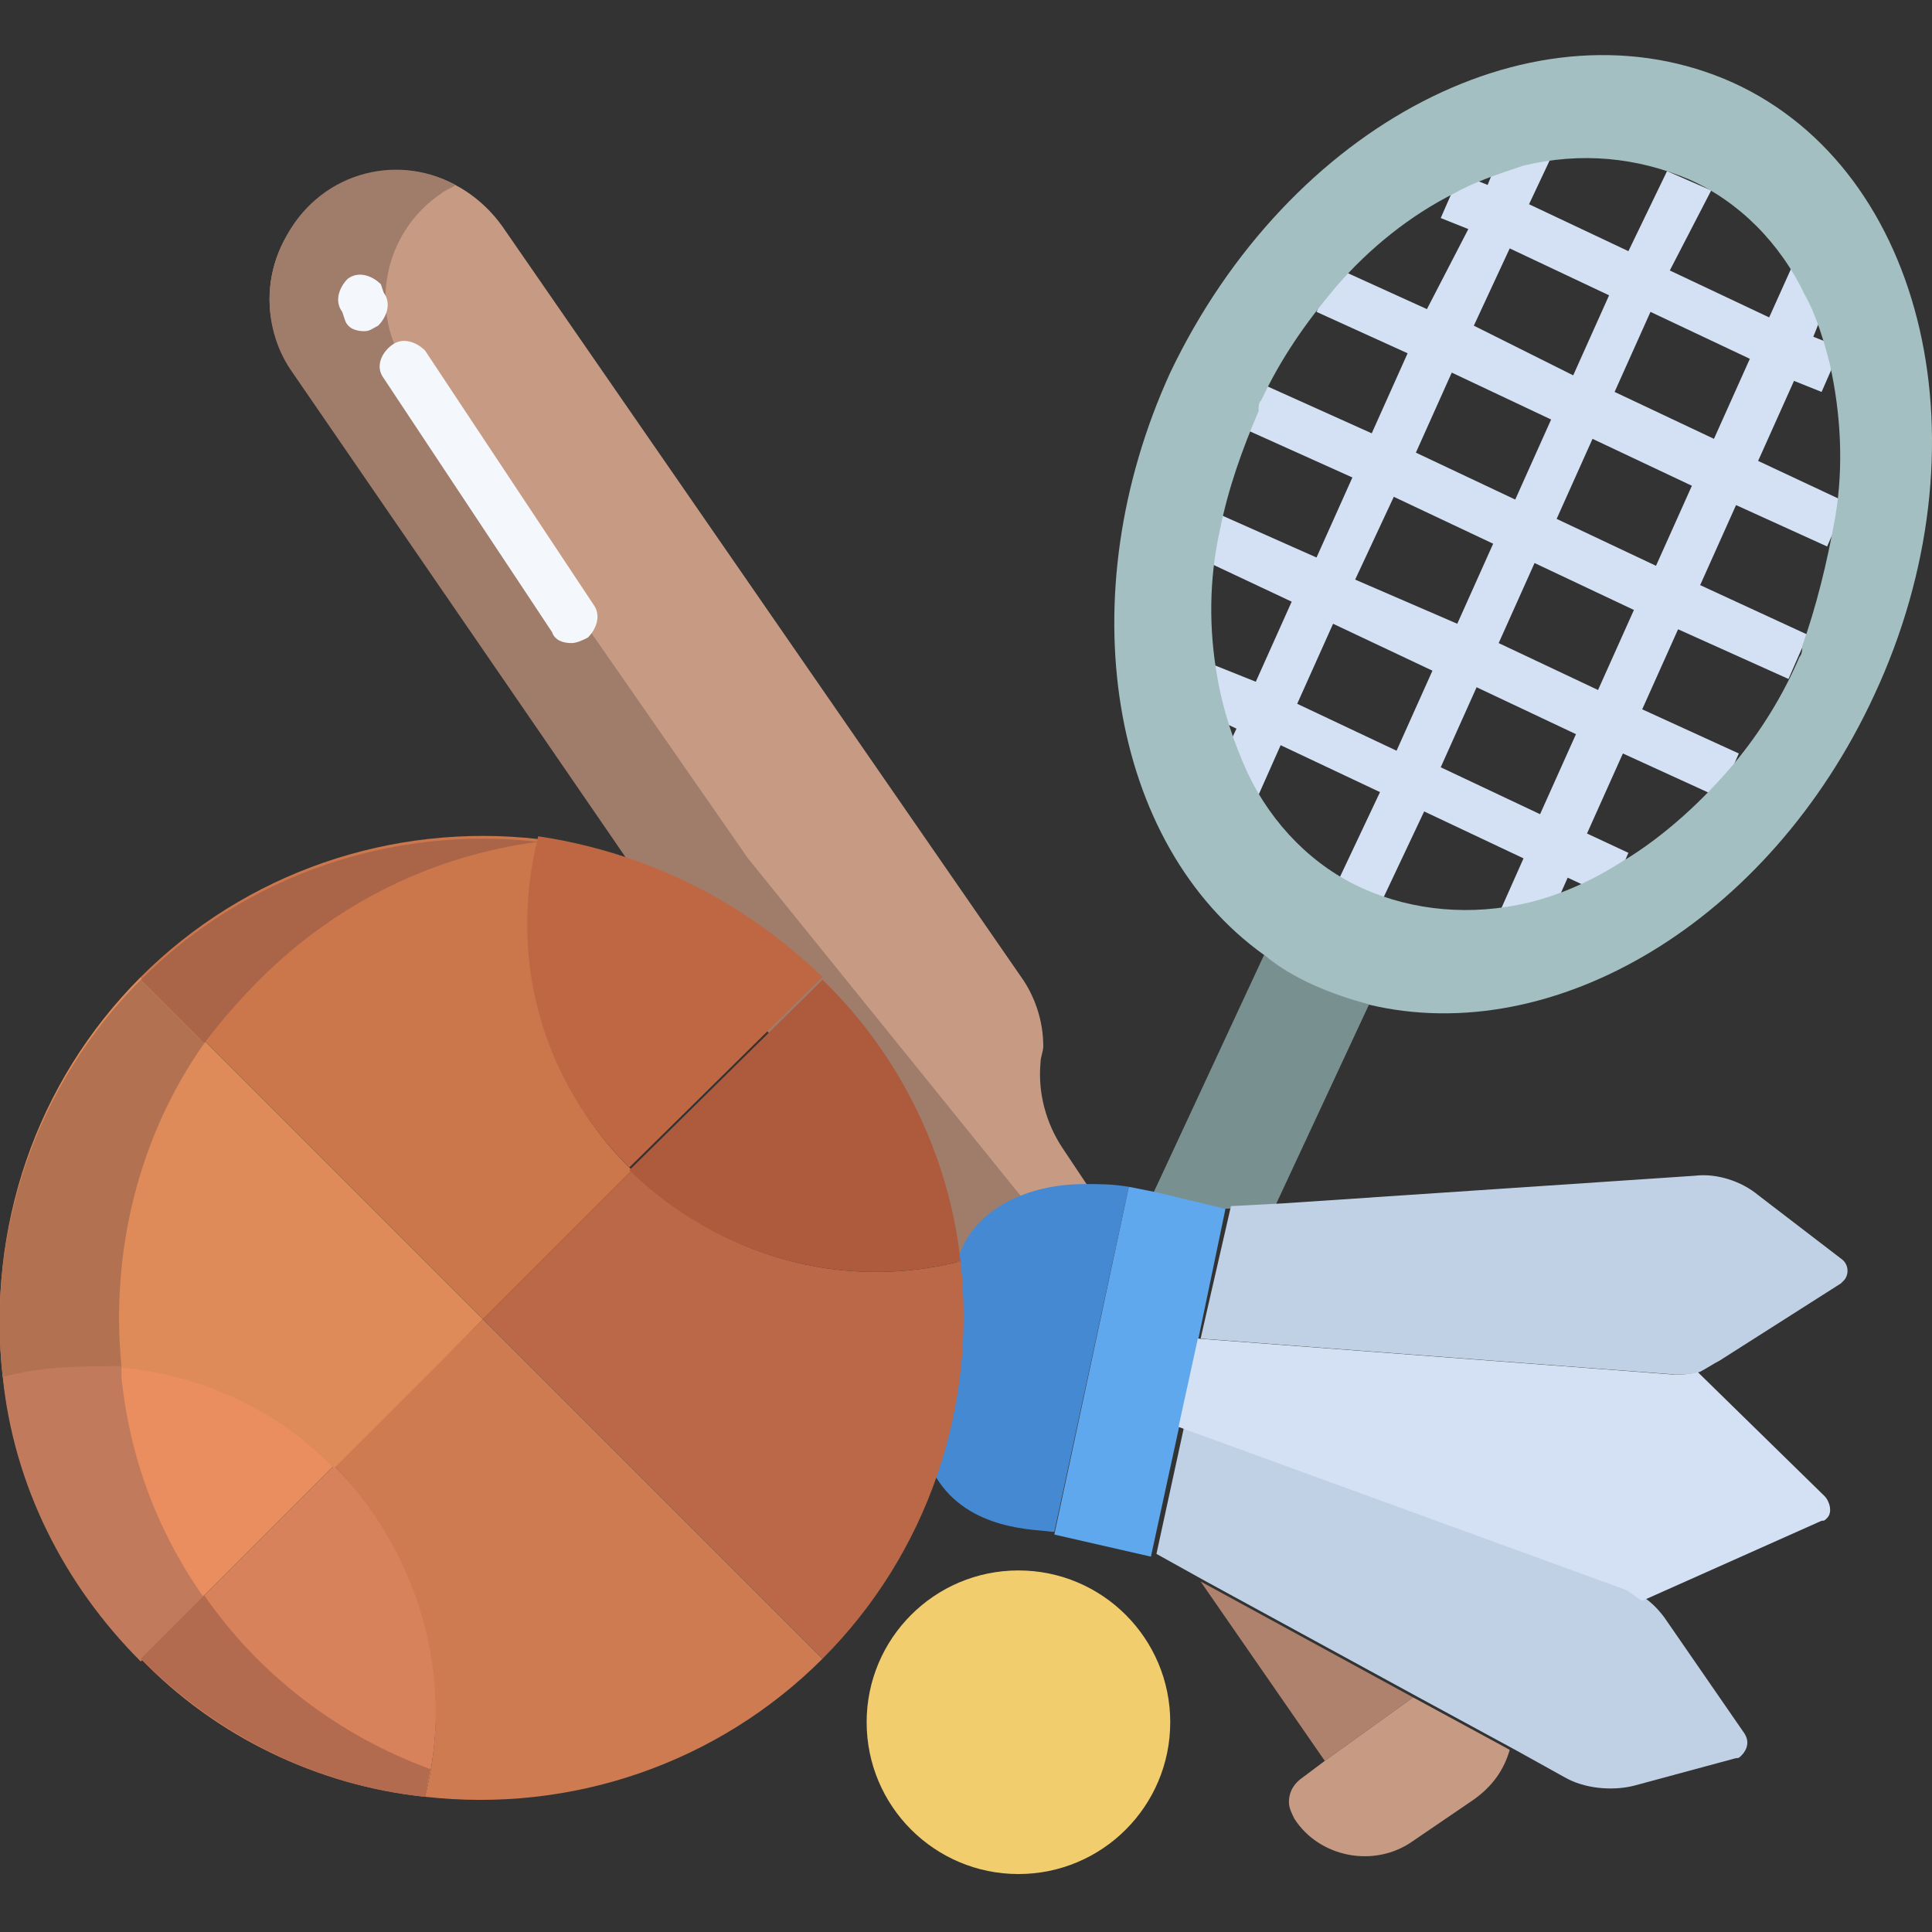 <?xml version="1.0" encoding="utf-8"?>
<!-- Generator: Adobe Illustrator 26.5.0, SVG Export Plug-In . SVG Version: 6.00 Build 0)  -->
<svg version="1.1" id="Layer_1" xmlns="http://www.w3.org/2000/svg" xmlns:xlink="http://www.w3.org/1999/xlink" x="0px" y="0px"
	 width="70px" height="70px" viewBox="0 0 70 70" style="enable-background:new 0 0 70 70;" xml:space="preserve">
<rect x="0" y="0" width="70" height="70" fill="#333333" stroke="none"/>
<style type="text/css">
	.st0{fill:#C79A83;}
	.st1{fill:#A07C6B;}
	.st2{fill:#F2CD6D;}
	.st3{fill:#AF826E;}
	.st4{fill:#799091;}
	.st5{fill:#4689D3;}
	.st6{fill:#5FA8ED;}
	.st7{fill:#C1D1E5;}
	.st8{fill:#D4E1F4;}
	.st9{fill:#EA8E60;}
	.st10{fill:#D8825B;}
	.st11{fill:#CE7B51;}
	.st12{fill:#DF8A59;}
	.st13{fill:#BA6847;}
	.st14{fill:#CC764C;}
	.st15{fill:#BF6743;}
	.st16{fill:#AD5A3D;}
	.st17{fill:#C17A5B;}
	.st18{fill:#AA6549;}
	.st19{fill:#B26B4F;}
	.st20{fill:#B27252;}
	.st21{fill:#F4F8FC;}
	.st22{fill:#A4BFC1;}
</style>
<path class="st0" d="M38.5,41.6c-0.6-0.9-0.9-2-0.8-3.1c0-0.2,0.1-0.4,0.1-0.6c0-0.9-0.3-1.8-0.8-2.5L18.2,8.2
	c-1.5-2.1-4.3-2.7-6.4-1.2s-2.7,4.3-1.2,6.4l12.3,17.9l12,14.6c0.4-1.7,2.3-2.8,4.6-2.8L38.5,41.6z"/>
<path class="st1" d="M27.1,31.1L14.8,13.4c-1.5-2.1-0.9-5,1.2-6.4l0,0c0.1-0.1,0.4-0.2,0.5-0.3c-2.2-1.2-5-0.4-6.2,2
	c-0.8,1.5-0.7,3.4,0.3,4.8l12.3,17.9l12,14.6c0.3-1.1,1.1-1.9,2.3-2.4L27.1,31.1z"/>
<circle class="st2" cx="36.9" cy="62.4" r="5.5"/>
<path class="st3" d="M43.5,57.3l7.7,4.2L48,63.8L43.5,57.3z"/>
<path class="st0" d="M51.2,61.5l3.5,1.9c-0.2,0.7-0.6,1.3-1.3,1.8l-2.2,1.5c-1.4,1-3.4,0.6-4.3-0.8c-0.1-0.2-0.2-0.4-0.2-0.6
	c0-0.4,0.2-0.7,0.5-0.9l0.8-0.6L51.2,61.5z"/>
<path class="st4" d="M49.6,36.4L49.6,36.4l-3.4,7.3l-1.9,0.1l-2.5-0.6l4-8.6C47,35.5,48.3,36,49.6,36.4L49.6,36.4z"/>
<path class="st5" d="M40.9,43l-2.7,12.5h-0.1c-0.5-0.1-3,0-4.2-2c0.9-2.5,1.2-5.2,0.8-7.8c0.4-1.7,2.3-2.8,4.6-2.8
	C39.8,42.9,40.3,42.9,40.9,43L40.9,43z"/>
<path class="st6" d="M44.4,43.8l-1,4.8l-0.7,3.2l-1,4.6l-3.5-0.8L40.9,43l1,0.2L44.4,43.8z"/>
<path class="st7" d="M63.2,62.8c0.2,0.3,0.1,0.6-0.1,0.8c-0.1,0.1-0.1,0.1-0.2,0.1l-3.7,1c-0.8,0.2-1.8,0.1-2.5-0.3l-1.8-1l-3.5-1.9
	l-7.7-4.2l0,0l-1.8-1l1-4.6L59,57.6c0.6,0.2,1,0.6,1.3,1L63.2,62.8z"/>
<path class="st8" d="M66.1,54.2c0.2,0.2,0.3,0.6,0.1,0.8c-0.1,0.1-0.1,0.1-0.2,0.1L59.5,58c-0.2-0.1-0.4-0.3-0.6-0.4l-16.2-5.9
	l0.7-3.2l17.2,1.3c0.4,0,0.6,0,0.9-0.1L66.1,54.2z"/>
<path class="st7" d="M66.7,45.6c0.3,0.2,0.3,0.6,0.1,0.8c-0.1,0.1-0.1,0.1-0.1,0.1l-4.4,2.8c-0.2,0.1-0.5,0.3-0.7,0.4
	c-0.3,0.1-0.6,0.1-0.9,0.1l-17.2-1.3l1.1-4.8l1.9-0.1l14.9-1c0.8-0.1,1.7,0.2,2.3,0.7L66.7,45.6z"/>
<path class="st9" d="M12.1,53.1l-7,7c-2.8-2.8-4.6-6.4-5-10.3C4.4,48.7,9,50,12.1,53.1z"/>
<path class="st10" d="M12.1,53.1c3.2,3.2,4.4,7.7,3.3,12c-3.9-0.4-7.6-2.2-10.3-5L12.1,53.1z"/>
<path class="st11" d="M17.5,47.8l12.3,12.3c-3.8,3.8-9.1,5.6-14.4,5c1.1-4.3-0.2-8.8-3.3-12L17.5,47.8z"/>
<path class="st12" d="M17.5,47.8l-5.4,5.4C9,50,4.4,48.8,0.1,49.9c-0.6-5.4,1.2-10.7,5-14.5L17.5,47.8z"/>
<path class="st13" d="M34.8,45.7c0.6,5.3-1.2,10.6-5,14.4L17.5,47.8l5.4-5.4C26,45.5,30.5,46.8,34.8,45.7L34.8,45.7z"/>
<path class="st14" d="M22.9,42.4l-5.4,5.4L5.1,35.4c3.8-3.8,9.1-5.6,14.4-5l0,0C18.5,34.7,19.7,39.3,22.9,42.4L22.9,42.4z"/>
<path class="st15" d="M29.8,35.4l-7,6.9c-3.2-3.2-4.4-7.6-3.3-12l0,0C23.5,30.9,27,32.7,29.8,35.4L29.8,35.4z"/>
<path class="st16" d="M34.8,45.7L34.8,45.7c-4.3,1.1-8.8-0.2-12-3.3l7-6.9C32.6,38.2,34.4,41.9,34.8,45.7z"/>
<path class="st17" d="M4.4,49.5c-1.4-0.1-2.9,0-4.3,0.4c0.4,3.9,2.2,7.5,5,10.3l2.3-2.3c-1.7-2.4-2.7-5.1-3-8
	C4.4,49.7,4.4,49.6,4.4,49.5z"/>
<path class="st18" d="M19.5,30.5C19.5,30.4,19.6,30.4,19.5,30.5L19.5,30.5c-5.3-0.6-10.6,1.2-14.4,5l2.3,2.3c0.6-0.8,1.3-1.6,2-2.3
	C12.2,32.7,15.7,31,19.5,30.5L19.5,30.5z"/>
<path class="st19" d="M7.4,57.8l-2.3,2.3c2.8,2.8,6.4,4.6,10.3,5c0.1-0.4,0.1-0.6,0.2-1C12.3,62.9,9.4,60.7,7.4,57.8L7.4,57.8z"/>
<path class="st20" d="M7.4,37.8l-2.3-2.3c-3.8,3.8-5.6,9.1-5,14.4c1.4-0.4,2.8-0.4,4.3-0.4C4,45.4,5,41.2,7.4,37.8L7.4,37.8z"/>
<path class="st8" d="M66.2,19.8l0.7-1.6l-3.2-1.5l1.3-2.9l1,0.4l0.7-1.6l-1-0.4l0.4-1l-1.1-1.7l-0.9,2l-3.6-1.7L62,6.9l-1.6-0.7
	L59,9.1l-3.6-1.7l0.8-1.7h-1.9l-0.4,1l-1-0.4l-0.7,1.6l1,0.4l-1.5,2.9l-3.3-1.5l-0.7,1.6l3.3,1.5l-1.3,2.9l-4-1.8L45,15.5l4,1.8
	l-1.3,2.9l-3.6-1.6l-0.7,1.6l3.4,1.6l-1.3,2.9L44,24.1l-0.7,1.6l1.5,0.7L44,28.1l1.6,0.7l0.8-1.8l3.6,1.7l-1.7,3.6l1.6,0.7l1.7-3.6
	l3.6,1.7l-0.8,1.8l1.6,0.7l0.8-1.8l1.5,0.7l0.7-1.6l-1.5-0.7l1.3-2.9l3.5,1.6l0.7-1.6l-3.5-1.6l1.3-2.9l4,1.8l0.7-1.6l-3.9-1.8
	l1.3-2.9L66.2,19.8z M63.4,13l-1.3,2.9l-3.6-1.7l1.3-2.9L63.4,13z M54.7,9l3.6,1.7l-1.3,2.9l-3.6-1.8L54.7,9z M52.6,13.5l3.6,1.7
	l-1.3,2.9l-3.6-1.7L52.6,13.5z M50.5,18l3.6,1.7l-1.3,2.9L49.1,21L50.5,18z M47,25.5l1.3-2.9l3.6,1.7l-1.3,2.9L47,25.5z M55.8,29.5
	l-3.6-1.7l1.3-2.9l3.6,1.7L55.8,29.5z M57.9,25l-3.6-1.7l1.3-2.9l3.6,1.7L57.9,25z M60,20.5l-3.6-1.7l1.3-2.9l3.6,1.7L60,20.5z"/>
<path class="st21" d="M13.2,12c-0.3,0-0.6-0.1-0.7-0.4l-0.1-0.3c-0.3-0.4-0.1-0.9,0.2-1.2c0.4-0.3,0.9-0.1,1.2,0.2l0,0l0.1,0.3
	c0.3,0.4,0.1,0.9-0.2,1.2C13.5,11.9,13.4,12,13.2,12z"/>
<path class="st21" d="M20.7,23.3c-0.3,0-0.6-0.1-0.7-0.4l-6.1-9.2c-0.3-0.4-0.1-0.9,0.3-1.2c0.4-0.3,0.9-0.1,1.2,0.2l6.1,9.2
	c0.3,0.4,0.1,0.9-0.2,1.2C21.1,23.2,20.9,23.3,20.7,23.3L20.7,23.3z"/>
<path class="st22" d="M66.5,18.7c0.3-1.8,0.2-3.7-0.2-5.5c-0.2-0.8-0.5-1.8-0.9-2.5c-0.9-1.9-2.4-3.4-4.2-4.2l0,0
	c-1.9-0.8-3.9-1-6-0.5c-0.9,0.3-1.8,0.6-2.5,1l0,0c-1.6,0.8-3.1,2-4.3,3.4c-1.1,1.3-2,2.6-2.7,4.1c-0.1,0.1-0.1,0.2-0.1,0.4
	c-0.6,1.4-1.1,2.8-1.4,4.3c-0.4,1.8-0.4,3.6-0.1,5.3c0.2,1.2,0.6,2.4,1.1,3.5c0.9,1.9,2.4,3.4,4.2,4.2l0,0c1.8,0.8,3.9,1,6,0.5l0,0
	c1.2-0.3,2.3-0.8,3.4-1.5l0,0c1.5-0.9,2.9-2.2,4-3.5c1-1.2,1.8-2.5,2.4-3.9c0.1-0.1,0.1-0.3,0.1-0.4C65.8,22,66.2,20.4,66.5,18.7
	L66.5,18.7z M62.8,3c7,3.2,9.3,13.2,5.1,22.2C64.1,33.4,56.3,38,49.6,36.4l0,0c-1.4-0.4-2.7-0.9-3.8-1.8c-5.6-4-7.1-13-3.4-21.1
	C46.7,4.5,55.7-0.2,62.8,3z"/>
</svg>
